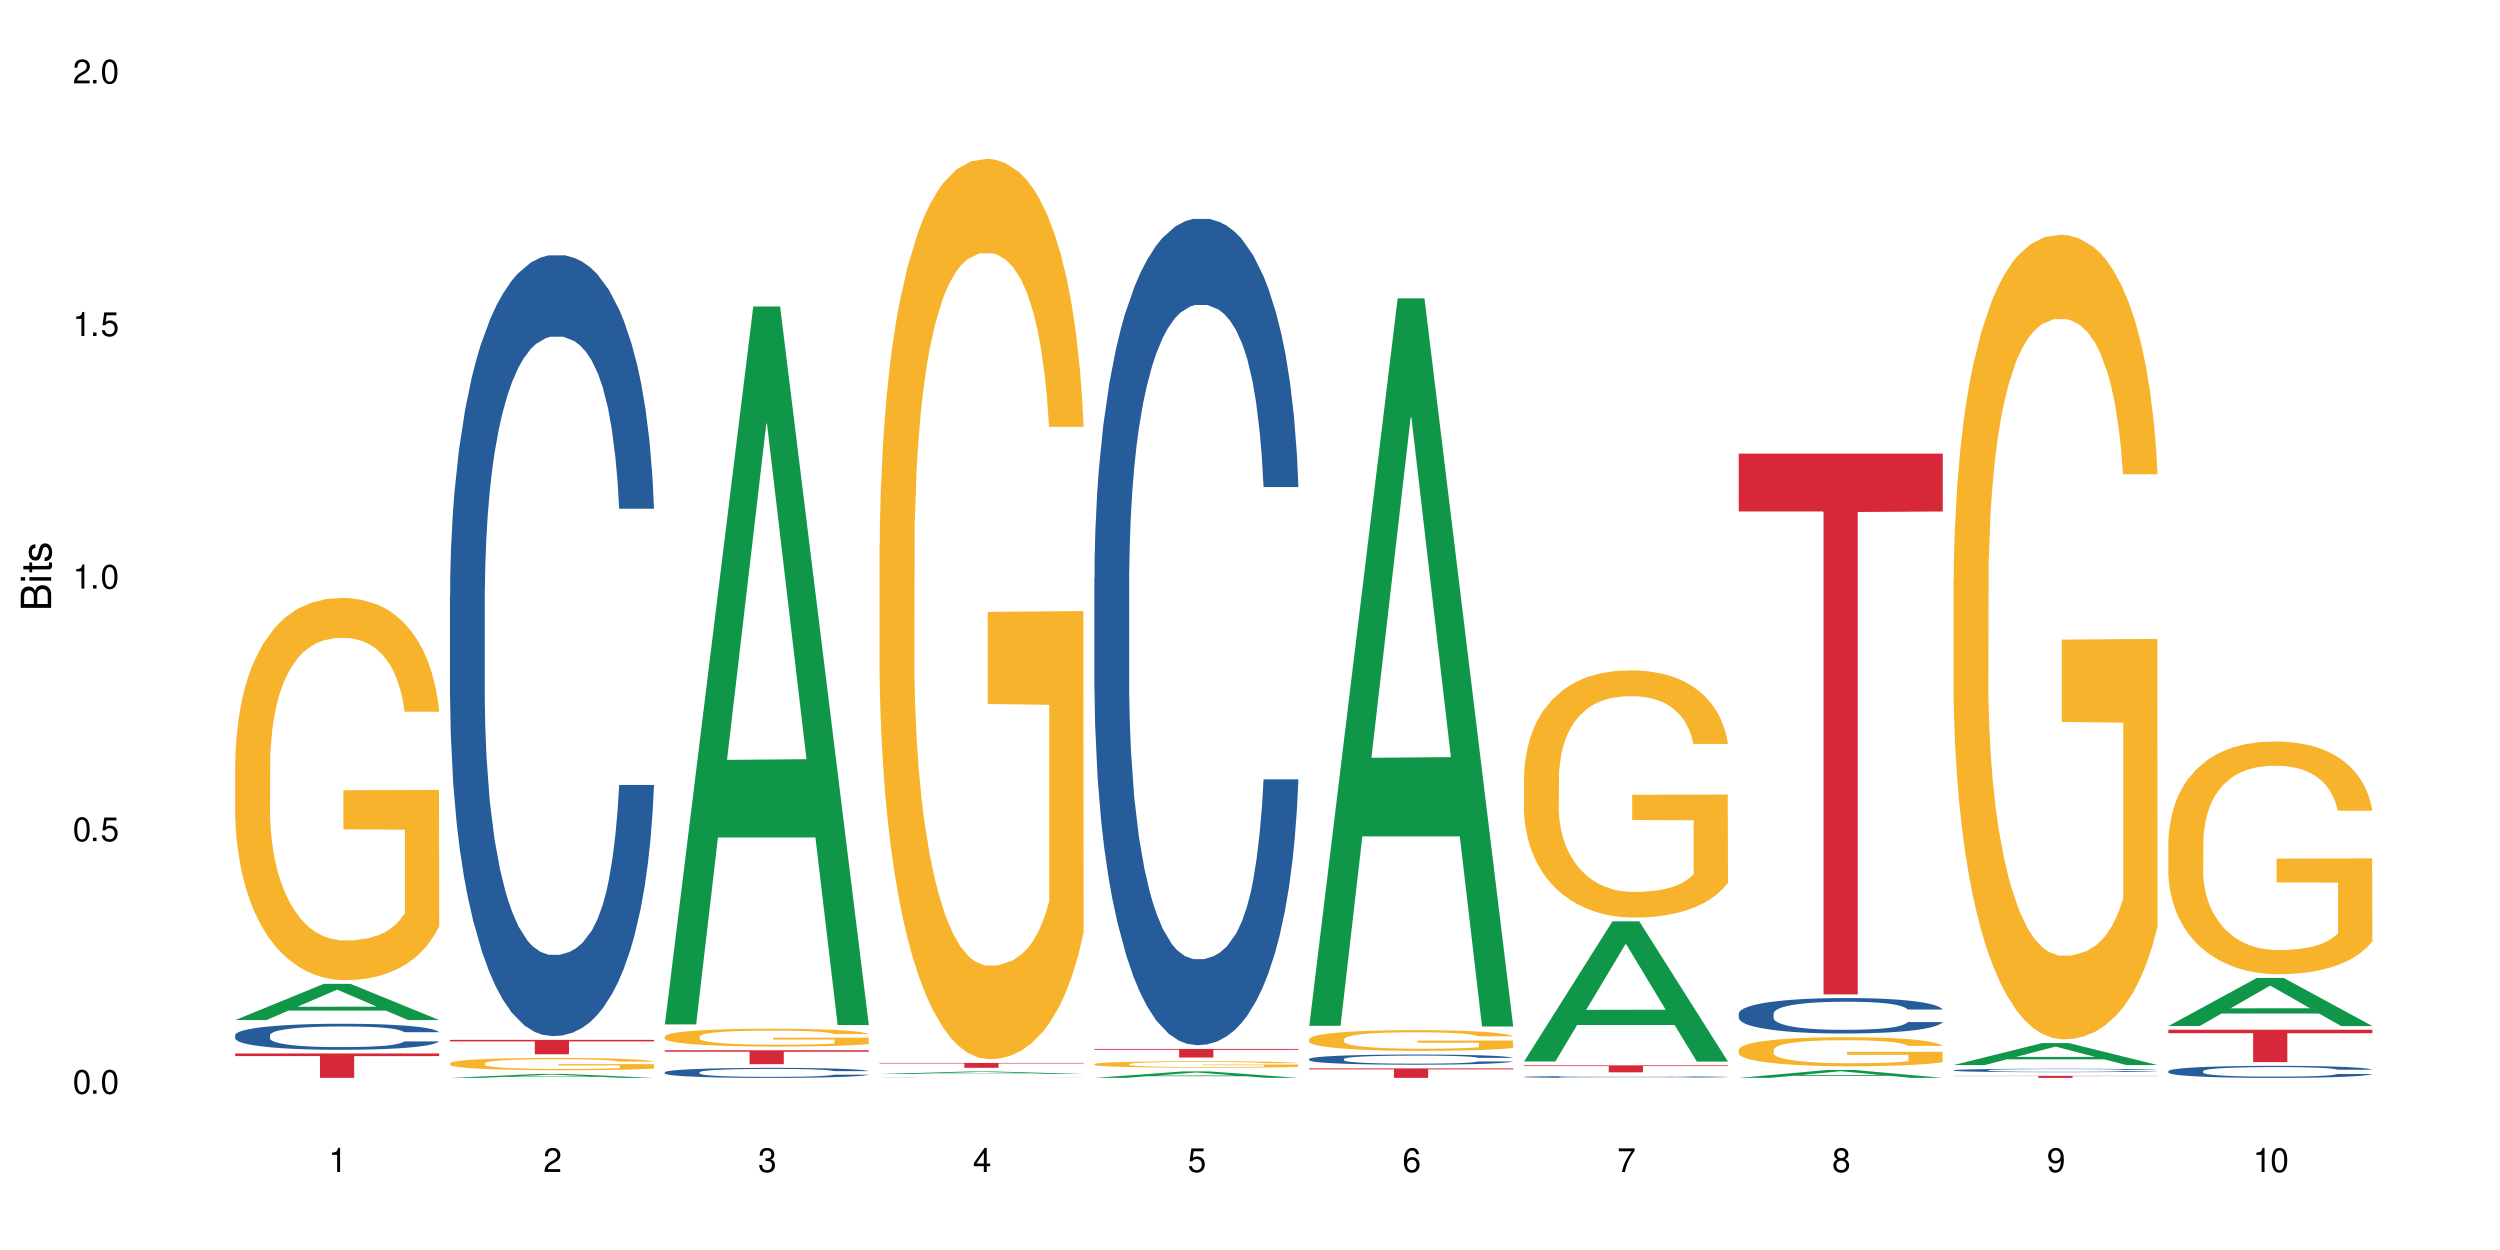 <?xml version="1.0" encoding="UTF-8"?>
<svg xmlns="http://www.w3.org/2000/svg" xmlns:xlink="http://www.w3.org/1999/xlink" width="720" height="360" viewBox="0 0 720 360">
<defs>
<g>
<g id="glyph-0-0">
</g>
<g id="glyph-0-1">
<path d="M 2.641 -6.938 C 2 -6.938 1.422 -6.656 1.078 -6.172 C 0.641 -5.562 0.406 -4.641 0.406 -3.359 C 0.406 -1.016 1.188 0.219 2.641 0.219 C 4.078 0.219 4.859 -1.016 4.859 -3.297 C 4.859 -4.641 4.656 -5.547 4.203 -6.172 C 3.844 -6.656 3.281 -6.938 2.641 -6.938 Z M 2.641 -6.188 C 3.547 -6.188 4 -5.25 4 -3.375 C 4 -1.406 3.562 -0.484 2.625 -0.484 C 1.734 -0.484 1.281 -1.438 1.281 -3.344 C 1.281 -5.25 1.734 -6.188 2.641 -6.188 Z M 2.641 -6.188 "/>
</g>
<g id="glyph-0-2">
<path d="M 1.828 -1 L 0.828 -1 L 0.828 0 L 1.828 0 Z M 1.828 -1 "/>
</g>
<g id="glyph-0-3">
<path d="M 4.562 -6.797 L 1.062 -6.797 L 0.547 -3.094 L 1.328 -3.094 C 1.719 -3.562 2.047 -3.734 2.578 -3.734 C 3.484 -3.734 4.062 -3.109 4.062 -2.094 C 4.062 -1.125 3.484 -0.531 2.578 -0.531 C 1.828 -0.531 1.375 -0.906 1.188 -1.672 L 0.328 -1.672 C 0.453 -1.109 0.547 -0.844 0.75 -0.594 C 1.125 -0.078 1.828 0.219 2.594 0.219 C 3.969 0.219 4.922 -0.781 4.922 -2.219 C 4.922 -3.562 4.031 -4.484 2.719 -4.484 C 2.25 -4.484 1.859 -4.359 1.469 -4.062 L 1.734 -5.969 L 4.562 -5.969 Z M 4.562 -6.797 "/>
</g>
<g id="glyph-0-4">
<path d="M 2.484 -4.938 L 2.484 0 L 3.328 0 L 3.328 -6.938 L 2.766 -6.938 C 2.469 -5.875 2.281 -5.734 0.984 -5.562 L 0.984 -4.938 Z M 2.484 -4.938 "/>
</g>
<g id="glyph-0-5">
<path d="M 4.859 -0.828 L 1.281 -0.828 C 1.359 -1.406 1.672 -1.781 2.5 -2.281 L 3.469 -2.828 C 4.406 -3.344 4.906 -4.062 4.906 -4.906 C 4.906 -5.484 4.672 -6.031 4.266 -6.406 C 3.859 -6.766 3.375 -6.938 2.719 -6.938 C 1.859 -6.938 1.219 -6.625 0.844 -6.031 C 0.609 -5.672 0.5 -5.234 0.484 -4.531 L 1.328 -4.531 C 1.359 -5.016 1.406 -5.281 1.531 -5.516 C 1.75 -5.938 2.188 -6.203 2.703 -6.203 C 3.469 -6.203 4.031 -5.641 4.031 -4.891 C 4.031 -4.344 3.719 -3.859 3.125 -3.516 L 2.234 -3 C 0.812 -2.172 0.406 -1.531 0.328 -0.016 L 4.859 -0.016 Z M 4.859 -0.828 "/>
</g>
<g id="glyph-0-6">
<path d="M 2.125 -3.188 L 2.578 -3.188 C 3.5 -3.188 3.984 -2.766 3.984 -1.922 C 3.984 -1.062 3.469 -0.531 2.594 -0.531 C 1.656 -0.531 1.203 -1 1.156 -2.016 L 0.312 -2.016 C 0.344 -1.453 0.438 -1.094 0.609 -0.781 C 0.953 -0.109 1.625 0.219 2.547 0.219 C 3.953 0.219 4.859 -0.625 4.859 -1.938 C 4.859 -2.828 4.516 -3.297 3.703 -3.594 C 4.344 -3.844 4.656 -4.328 4.656 -5.031 C 4.656 -6.219 3.875 -6.938 2.578 -6.938 C 1.203 -6.938 0.484 -6.172 0.453 -4.703 L 1.297 -4.703 C 1.312 -5.125 1.344 -5.359 1.453 -5.578 C 1.641 -5.969 2.062 -6.203 2.594 -6.203 C 3.344 -6.203 3.797 -5.75 3.797 -5 C 3.797 -4.516 3.609 -4.219 3.25 -4.047 C 3.016 -3.953 2.703 -3.922 2.125 -3.906 Z M 2.125 -3.188 "/>
</g>
<g id="glyph-0-7">
<path d="M 3.141 -1.672 L 3.141 0 L 3.984 0 L 3.984 -1.672 L 4.984 -1.672 L 4.984 -2.438 L 3.984 -2.438 L 3.984 -6.938 L 3.359 -6.938 L 0.266 -2.578 L 0.266 -1.672 Z M 3.141 -2.438 L 1 -2.438 L 3.141 -5.5 Z M 3.141 -2.438 "/>
</g>
<g id="glyph-0-8">
<path d="M 4.781 -5.125 C 4.609 -6.266 3.891 -6.938 2.844 -6.938 C 2.094 -6.938 1.422 -6.578 1.031 -5.953 C 0.594 -5.266 0.406 -4.422 0.406 -3.172 C 0.406 -2 0.578 -1.25 0.984 -0.641 C 1.359 -0.078 1.953 0.219 2.703 0.219 C 3.984 0.219 4.922 -0.75 4.922 -2.094 C 4.922 -3.375 4.062 -4.281 2.844 -4.281 C 2.172 -4.281 1.641 -4.031 1.281 -3.516 C 1.281 -5.234 1.828 -6.188 2.797 -6.188 C 3.391 -6.188 3.797 -5.797 3.938 -5.125 Z M 2.734 -3.531 C 3.547 -3.531 4.062 -2.953 4.062 -2.031 C 4.062 -1.156 3.484 -0.531 2.703 -0.531 C 1.922 -0.531 1.328 -1.188 1.328 -2.078 C 1.328 -2.938 1.906 -3.531 2.734 -3.531 Z M 2.734 -3.531 "/>
</g>
<g id="glyph-0-9">
<path d="M 4.984 -6.797 L 0.438 -6.797 L 0.438 -5.969 L 4.109 -5.969 C 2.5 -3.656 1.828 -2.234 1.328 0 L 2.219 0 C 2.594 -2.172 3.453 -4.047 4.984 -6.094 Z M 4.984 -6.797 "/>
</g>
<g id="glyph-0-10">
<path d="M 3.75 -3.656 C 4.469 -4.094 4.688 -4.438 4.688 -5.078 C 4.688 -6.172 3.844 -6.938 2.641 -6.938 C 1.438 -6.938 0.594 -6.172 0.594 -5.094 C 0.594 -4.438 0.812 -4.094 1.516 -3.656 C 0.734 -3.266 0.359 -2.703 0.359 -1.922 C 0.359 -0.656 1.281 0.219 2.641 0.219 C 3.984 0.219 4.922 -0.656 4.922 -1.922 C 4.922 -2.703 4.531 -3.266 3.75 -3.656 Z M 2.641 -6.188 C 3.359 -6.188 3.812 -5.75 3.812 -5.062 C 3.812 -4.406 3.344 -3.984 2.641 -3.984 C 1.922 -3.984 1.453 -4.406 1.453 -5.078 C 1.453 -5.75 1.922 -6.188 2.641 -6.188 Z M 2.641 -3.266 C 3.484 -3.266 4.062 -2.719 4.062 -1.906 C 4.062 -1.078 3.484 -0.531 2.625 -0.531 C 1.797 -0.531 1.219 -1.094 1.219 -1.906 C 1.219 -2.719 1.781 -3.266 2.641 -3.266 Z M 2.641 -3.266 "/>
</g>
<g id="glyph-0-11">
<path d="M 0.516 -1.578 C 0.672 -0.453 1.406 0.219 2.438 0.219 C 3.188 0.219 3.859 -0.141 4.266 -0.766 C 4.688 -1.453 4.891 -2.297 4.891 -3.547 C 4.891 -4.719 4.703 -5.453 4.312 -6.078 C 3.938 -6.641 3.344 -6.938 2.594 -6.938 C 1.297 -6.938 0.359 -5.969 0.359 -4.625 C 0.359 -3.344 1.234 -2.453 2.453 -2.453 C 3.094 -2.453 3.578 -2.672 4.016 -3.203 C 4 -1.484 3.469 -0.531 2.5 -0.531 C 1.906 -0.531 1.484 -0.906 1.359 -1.578 Z M 2.578 -6.203 C 3.375 -6.203 3.969 -5.531 3.969 -4.641 C 3.969 -3.797 3.391 -3.188 2.547 -3.188 C 1.734 -3.188 1.234 -3.766 1.234 -4.688 C 1.234 -5.562 1.797 -6.203 2.578 -6.203 Z M 2.578 -6.203 "/>
</g>
<g id="glyph-1-0">
</g>
<g id="glyph-1-1">
<path d="M 0 -0.953 L 0 -4.891 C 0 -5.719 -0.234 -6.344 -0.734 -6.797 C -1.188 -7.234 -1.812 -7.469 -2.5 -7.469 C -3.547 -7.469 -4.188 -7 -4.625 -5.875 C -4.984 -6.688 -5.625 -7.094 -6.531 -7.094 C -7.172 -7.094 -7.734 -6.859 -8.141 -6.391 C -8.562 -5.922 -8.75 -5.344 -8.75 -4.5 L -8.75 -0.953 Z M -4.984 -2.062 L -7.766 -2.062 L -7.766 -4.219 C -7.766 -4.844 -7.688 -5.203 -7.453 -5.5 C -7.219 -5.812 -6.859 -5.969 -6.375 -5.969 C -5.891 -5.969 -5.531 -5.812 -5.297 -5.5 C -5.062 -5.203 -4.984 -4.844 -4.984 -4.219 Z M -0.984 -2.062 L -4 -2.062 L -4 -4.781 C -4 -5.766 -3.438 -6.359 -2.484 -6.359 C -1.547 -6.359 -0.984 -5.766 -0.984 -4.781 Z M -0.984 -2.062 "/>
</g>
<g id="glyph-1-2">
<path d="M -6.281 -1.797 L -6.281 -0.797 L 0 -0.797 L 0 -1.797 Z M -8.75 -1.797 L -8.75 -0.797 L -7.484 -0.797 L -7.484 -1.797 Z M -8.75 -1.797 "/>
</g>
<g id="glyph-1-3">
<path d="M -6.281 -3.047 L -6.281 -2.016 L -8.016 -2.016 L -8.016 -1.016 L -6.281 -1.016 L -6.281 -0.172 L -5.469 -0.172 L -5.469 -1.016 L -0.719 -1.016 C -0.078 -1.016 0.281 -1.453 0.281 -2.234 C 0.281 -2.5 0.25 -2.719 0.188 -3.047 L -0.641 -3.047 C -0.609 -2.906 -0.594 -2.766 -0.594 -2.562 C -0.594 -2.141 -0.719 -2.016 -1.156 -2.016 L -5.469 -2.016 L -5.469 -3.047 Z M -6.281 -3.047 "/>
</g>
<g id="glyph-1-4">
<path d="M -4.531 -5.25 C -5.766 -5.25 -6.469 -4.422 -6.469 -2.969 C -6.469 -1.516 -5.719 -0.562 -4.547 -0.562 C -3.562 -0.562 -3.094 -1.062 -2.734 -2.562 L -2.516 -3.484 C -2.344 -4.188 -2.094 -4.469 -1.641 -4.469 C -1.047 -4.469 -0.641 -3.875 -0.641 -3 C -0.641 -2.453 -0.797 -2 -1.062 -1.75 C -1.25 -1.594 -1.422 -1.531 -1.875 -1.469 L -1.875 -0.406 C -0.422 -0.453 0.281 -1.266 0.281 -2.922 C 0.281 -4.5 -0.5 -5.516 -1.719 -5.516 C -2.656 -5.516 -3.172 -4.984 -3.469 -3.734 L -3.703 -2.766 C -3.891 -1.953 -4.156 -1.609 -4.594 -1.609 C -5.188 -1.609 -5.547 -2.125 -5.547 -2.938 C -5.547 -3.75 -5.203 -4.172 -4.531 -4.203 Z M -4.531 -5.25 "/>
</g>
</g>
</defs>
<rect x="-72" y="-36" width="864" height="432" fill="rgb(100%, 100%, 100%)" fill-opacity="1"/>
<path fill-rule="nonzero" fill="rgb(6.275%, 58.824%, 28.235%)" fill-opacity="1" d="M 67.73 293.773 L 67.793 293.762 L 93.223 283.355 L 100.945 283.355 L 126.5 293.781 L 117.52 293.781 L 111.117 291.062 L 83.051 291.062 L 76.773 293.773 L 67.73 293.773 L 85.75 289.934 L 108.543 289.926 L 97.176 285.059 L 97.051 285.047 L 96.926 285.078 L 85.688 289.926 L 85.75 289.934 Z M 67.73 293.773 "/>
<path fill-rule="nonzero" fill="rgb(14.51%, 36.078%, 60%)" fill-opacity="1" d="M 67.73 298.109 L 67.801 298.102 L 67.801 297.938 L 68.02 297.676 L 68.52 297.348 L 69.02 297.121 L 70.312 296.715 L 72.102 296.324 L 73.965 296.023 L 75.328 295.848 L 76.547 295.711 L 79.34 295.457 L 81.133 295.324 L 83.066 295.211 L 85.434 295.094 L 87.152 295.023 L 91.023 294.914 L 93.891 294.867 L 96.113 294.848 L 100.914 294.848 L 103.781 294.875 L 105.859 294.906 L 108.152 294.961 L 110.086 295.023 L 113.457 295.176 L 116.465 295.367 L 117.828 295.477 L 119.977 295.688 L 121.625 295.895 L 122.773 296.074 L 124.062 296.324 L 125.207 296.633 L 126.07 296.984 L 126.5 297.277 L 116.465 297.277 L 115.965 297.004 L 115.391 296.793 L 114.316 296.512 L 113.238 296.312 L 111.734 296.113 L 110.375 295.984 L 108.512 295.852 L 106.863 295.77 L 105.141 295.711 L 103.492 295.668 L 100.34 295.629 L 96.684 295.629 L 95.324 295.641 L 92.527 295.695 L 91.023 295.742 L 88.871 295.84 L 87.367 295.93 L 85.578 296.066 L 84.359 296.184 L 82.852 296.359 L 81.777 296.52 L 80.559 296.742 L 79.844 296.914 L 79.199 297.105 L 78.625 297.332 L 78.195 297.574 L 77.906 297.828 L 77.766 298.074 L 77.766 299.137 L 77.906 299.383 L 78.266 299.672 L 79.199 300.09 L 80.559 300.453 L 82.137 300.738 L 83.641 300.945 L 84.5 301.039 L 85.648 301.148 L 87.441 301.289 L 90.02 301.426 L 91.523 301.48 L 93.816 301.535 L 96.184 301.562 L 99.336 301.562 L 102.133 301.535 L 103.996 301.5 L 105.93 301.445 L 108.582 301.328 L 110.23 301.219 L 111.664 301.09 L 112.738 300.957 L 113.457 300.848 L 114.531 300.637 L 115.391 300.402 L 116.035 300.164 L 116.465 299.93 L 126.5 299.93 L 126.07 300.203 L 125.422 300.473 L 124.777 300.672 L 123.777 300.91 L 122.629 301.121 L 120.98 301.363 L 119.617 301.52 L 117.828 301.691 L 116.18 301.82 L 114.387 301.938 L 111.734 302.074 L 110.016 302.145 L 108.152 302.207 L 105.93 302.262 L 103.137 302.309 L 100.125 302.336 L 97.328 302.344 L 94.32 302.328 L 92.098 302.301 L 89.16 302.238 L 85.504 302.117 L 82.852 301.984 L 80.773 301.855 L 78.984 301.719 L 76.977 301.535 L 74.395 301.23 L 72.82 301 L 71.746 300.809 L 70.527 300.539 L 69.664 300.301 L 68.664 299.918 L 67.945 299.43 L 67.73 299.055 Z M 67.73 298.109 "/>
<path fill-rule="nonzero" fill="rgb(96.863%, 70.196%, 16.863%)" fill-opacity="1" d="M 67.73 219.352 L 67.801 219.25 L 67.801 217.238 L 68.09 212.715 L 68.805 206.48 L 69.738 201.352 L 70.742 197.332 L 71.387 195.219 L 72.461 192.203 L 73.395 189.992 L 75.758 185.469 L 78.77 181.242 L 80.418 179.434 L 82.281 177.727 L 84.93 175.816 L 86.148 175.109 L 89.875 173.504 L 94.105 172.496 L 98.762 172.195 L 100.914 172.297 L 103.852 172.699 L 107.863 173.805 L 110.16 174.809 L 111.949 175.816 L 113.812 177.121 L 116.105 179.133 L 118.258 181.547 L 119.977 183.957 L 121.695 186.977 L 123.129 190.191 L 124.348 193.711 L 125.422 197.934 L 126.07 201.453 L 126.5 204.973 L 116.535 204.973 L 115.965 201.453 L 115.32 198.738 L 114.242 195.422 L 113.168 193.008 L 112.094 191.098 L 110.086 188.484 L 108.367 186.875 L 106.215 185.469 L 104.137 184.562 L 101.773 183.957 L 100.34 183.758 L 96.543 183.758 L 93.102 184.461 L 91.094 185.266 L 89.66 186.07 L 87.656 187.578 L 86.438 188.785 L 85.719 189.59 L 83.57 192.707 L 82.137 195.52 L 81.348 197.434 L 80.344 200.449 L 79.629 203.164 L 78.84 207.184 L 78.41 210.199 L 77.836 217.039 L 77.766 235.137 L 77.98 238.957 L 78.41 243.078 L 78.984 246.699 L 79.844 250.52 L 80.703 253.434 L 82.207 257.355 L 83.496 259.969 L 84.5 261.68 L 86.438 264.395 L 87.227 265.301 L 89.09 267.109 L 91.023 268.516 L 93.387 269.723 L 95.18 270.328 L 98.047 270.828 L 101.703 270.828 L 106 270.227 L 108.727 269.422 L 110.59 268.617 L 111.809 267.914 L 113.312 266.809 L 114.387 265.801 L 115.391 264.695 L 116.609 262.988 L 116.609 238.957 L 98.906 238.855 L 98.906 227.594 L 126.426 227.496 L 126.5 266.809 L 124.992 269.523 L 123.129 272.137 L 121.34 274.148 L 119.477 275.855 L 116.824 277.766 L 114.672 278.973 L 111.375 280.383 L 108.367 281.285 L 105.215 281.891 L 102.418 282.191 L 99.121 282.293 L 96.184 282.09 L 93.031 281.488 L 90.52 280.684 L 88.227 279.676 L 85.934 278.371 L 83.066 276.258 L 81.203 274.551 L 79.27 272.438 L 77.336 269.926 L 75.613 267.211 L 74.469 265.098 L 73.32 262.684 L 72.102 259.668 L 70.957 256.25 L 70.098 253.133 L 69.309 249.613 L 68.734 246.297 L 68.16 241.773 L 67.875 238.152 L 67.73 235.035 Z M 67.73 219.352 "/>
<path fill-rule="nonzero" fill="rgb(83.922%, 15.686%, 22.353%)" fill-opacity="1" d="M 67.73 303.406 L 126.5 303.406 L 126.5 304.156 L 102.008 304.164 L 102.008 310.434 L 92.152 310.434 L 92.152 304.172 L 92.008 304.156 L 67.73 304.156 Z M 67.73 303.406 "/>
<path fill-rule="nonzero" fill="rgb(6.275%, 58.824%, 28.235%)" fill-opacity="1" d="M 129.594 310.434 L 129.656 310.43 L 155.082 309.293 L 162.805 309.293 L 188.359 310.434 L 179.383 310.434 L 172.977 310.137 L 144.91 310.137 L 138.633 310.434 L 129.594 310.434 L 147.613 310.012 L 170.402 310.012 L 159.039 309.48 L 158.914 309.477 L 158.789 309.48 L 147.547 310.012 L 147.613 310.012 Z M 129.594 310.434 "/>
<path fill-rule="nonzero" fill="rgb(14.51%, 36.078%, 60%)" fill-opacity="1" d="M 129.594 171.383 L 129.664 171.176 L 129.664 166.242 L 129.879 158.434 L 130.379 148.566 L 130.883 141.781 L 132.172 129.656 L 133.965 117.938 L 135.828 108.895 L 137.188 103.551 L 138.406 99.438 L 141.203 91.832 L 142.992 87.926 L 144.93 84.434 L 147.293 80.938 L 149.016 78.883 L 152.883 75.594 L 155.75 74.156 L 157.973 73.539 L 162.773 73.539 L 165.641 74.359 L 167.719 75.391 L 170.012 77.031 L 171.949 78.883 L 175.316 83.406 L 178.324 89.16 L 179.688 92.449 L 181.836 98.82 L 183.484 104.988 L 184.633 110.332 L 185.922 117.938 L 187.07 127.188 L 187.93 137.672 L 188.359 146.512 L 178.324 146.512 L 177.824 138.289 L 177.25 131.918 L 176.176 123.488 L 175.102 117.527 L 173.598 111.566 L 172.234 107.66 L 170.371 103.754 L 168.723 101.289 L 167.004 99.438 L 165.355 98.207 L 162.199 96.973 L 158.547 96.973 L 157.184 97.383 L 154.391 99.027 L 152.883 100.465 L 150.734 103.344 L 149.23 106.016 L 147.438 110.129 L 146.219 113.621 L 144.715 118.965 L 143.641 123.695 L 142.422 130.477 L 141.703 135.617 L 141.059 141.371 L 140.484 148.156 L 140.055 155.348 L 139.77 162.953 L 139.625 170.355 L 139.625 202.215 L 139.77 209.617 L 140.129 218.25 L 141.059 230.789 L 142.422 241.684 L 143.996 250.316 L 145.504 256.48 L 146.363 259.359 L 147.508 262.648 L 149.301 266.762 L 151.879 270.871 L 153.387 272.516 L 155.68 274.16 L 158.043 274.98 L 161.199 274.98 L 163.992 274.16 L 165.855 273.133 L 167.789 271.488 L 170.441 267.992 L 172.09 264.703 L 173.523 260.797 L 174.598 256.895 L 175.316 253.605 L 176.391 247.23 L 177.25 240.242 L 177.895 233.051 L 178.324 226.059 L 188.359 226.059 L 187.93 234.281 L 187.285 242.301 L 186.641 248.262 L 185.637 255.453 L 184.488 261.828 L 182.84 269.02 L 181.48 273.75 L 179.688 278.887 L 178.039 282.793 L 176.246 286.289 L 173.598 290.398 L 171.875 292.453 L 170.012 294.305 L 167.789 295.949 L 164.996 297.387 L 161.984 298.211 L 159.191 298.414 L 156.18 298.004 L 153.957 297.184 L 151.02 295.332 L 147.367 291.633 L 144.715 287.727 L 142.637 283.82 L 140.844 279.711 L 138.836 274.16 L 136.258 265.117 L 134.68 258.125 L 133.605 252.371 L 132.387 244.355 L 131.527 237.16 L 130.523 225.648 L 129.809 211.055 L 129.594 199.75 Z M 129.594 171.383 "/>
<path fill-rule="nonzero" fill="rgb(96.863%, 70.196%, 16.863%)" fill-opacity="1" d="M 129.594 306.203 L 129.664 306.199 L 129.664 306.137 L 129.949 305.992 L 130.668 305.789 L 131.598 305.625 L 132.602 305.496 L 133.246 305.426 L 134.32 305.332 L 135.254 305.258 L 137.617 305.113 L 140.629 304.977 L 142.277 304.918 L 144.141 304.863 L 146.793 304.801 L 148.012 304.781 L 151.738 304.727 L 155.965 304.695 L 160.625 304.688 L 162.773 304.688 L 165.711 304.703 L 169.727 304.738 L 172.02 304.77 L 173.812 304.801 L 175.676 304.844 L 177.969 304.91 L 180.117 304.988 L 181.836 305.066 L 183.559 305.16 L 184.992 305.266 L 186.211 305.379 L 187.285 305.516 L 187.93 305.629 L 188.359 305.742 L 178.398 305.742 L 177.824 305.629 L 177.18 305.539 L 176.105 305.434 L 175.031 305.355 L 173.953 305.293 L 171.949 305.211 L 170.227 305.16 L 168.078 305.113 L 166 305.086 L 163.633 305.066 L 162.199 305.059 L 158.402 305.059 L 154.961 305.082 L 152.957 305.105 L 151.523 305.133 L 149.516 305.18 L 148.297 305.219 L 147.582 305.246 L 145.43 305.348 L 143.996 305.438 L 143.207 305.5 L 142.207 305.594 L 141.488 305.684 L 140.699 305.812 L 140.27 305.91 L 139.695 306.129 L 139.625 306.711 L 139.84 306.836 L 140.27 306.969 L 140.844 307.086 L 141.703 307.207 L 142.562 307.301 L 144.07 307.426 L 145.359 307.512 L 146.363 307.566 L 148.297 307.652 L 149.086 307.684 L 150.949 307.742 L 152.883 307.785 L 155.25 307.824 L 157.039 307.844 L 159.906 307.859 L 163.562 307.859 L 167.863 307.84 L 170.586 307.816 L 172.449 307.789 L 173.668 307.766 L 175.172 307.73 L 176.246 307.699 L 177.25 307.664 L 178.469 307.609 L 178.469 306.836 L 160.766 306.832 L 160.766 306.469 L 188.289 306.465 L 188.359 307.73 L 186.855 307.82 L 184.992 307.902 L 183.199 307.969 L 181.336 308.023 L 178.684 308.086 L 176.535 308.125 L 173.238 308.168 L 170.227 308.199 L 167.074 308.219 L 164.277 308.227 L 160.984 308.23 L 158.043 308.223 L 154.891 308.203 L 152.383 308.18 L 150.09 308.145 L 147.797 308.105 L 144.93 308.035 L 143.066 307.98 L 141.129 307.914 L 139.195 307.832 L 137.477 307.746 L 136.328 307.676 L 135.184 307.598 L 133.965 307.5 L 132.816 307.391 L 131.957 307.293 L 131.168 307.18 L 130.594 307.07 L 130.023 306.926 L 129.734 306.809 L 129.594 306.707 Z M 129.594 306.203 "/>
<path fill-rule="nonzero" fill="rgb(83.922%, 15.686%, 22.353%)" fill-opacity="1" d="M 129.594 299.477 L 188.359 299.477 L 188.359 299.922 L 163.867 299.926 L 163.867 303.621 L 154.012 303.621 L 154.012 299.93 L 153.871 299.922 L 129.594 299.922 Z M 129.594 299.477 "/>
<path fill-rule="nonzero" fill="rgb(6.275%, 58.824%, 28.235%)" fill-opacity="1" d="M 191.453 295.02 L 191.516 294.824 L 216.945 88.254 L 224.668 88.254 L 250.219 295.211 L 241.242 295.211 L 234.84 241.188 L 206.773 241.188 L 200.492 295.02 L 191.453 295.02 L 209.473 218.844 L 232.266 218.648 L 220.898 122.066 L 220.773 121.871 L 220.648 122.457 L 209.41 218.648 L 209.473 218.844 Z M 191.453 295.02 "/>
<path fill-rule="nonzero" fill="rgb(14.51%, 36.078%, 60%)" fill-opacity="1" d="M 191.453 308.805 L 191.523 308.801 L 191.523 308.738 L 191.738 308.637 L 192.242 308.512 L 192.742 308.426 L 194.031 308.27 L 195.824 308.121 L 197.688 308.004 L 199.051 307.934 L 200.27 307.883 L 203.062 307.785 L 204.855 307.734 L 206.789 307.691 L 209.156 307.645 L 210.875 307.617 L 214.746 307.578 L 217.613 307.559 L 219.832 307.551 L 224.637 307.551 L 227.5 307.562 L 229.582 307.574 L 231.875 307.594 L 233.809 307.617 L 237.176 307.676 L 240.188 307.75 L 241.547 307.793 L 243.699 307.875 L 245.348 307.953 L 246.492 308.023 L 247.785 308.121 L 248.93 308.238 L 249.789 308.371 L 250.219 308.484 L 240.188 308.484 L 239.684 308.379 L 239.113 308.297 L 238.035 308.191 L 236.961 308.113 L 235.457 308.039 L 234.094 307.988 L 232.23 307.938 L 230.582 307.906 L 228.863 307.883 L 227.215 307.867 L 224.062 307.852 L 220.406 307.852 L 219.043 307.855 L 216.25 307.875 L 214.746 307.895 L 212.594 307.934 L 211.09 307.965 L 209.297 308.02 L 208.078 308.062 L 206.574 308.133 L 205.5 308.191 L 204.281 308.281 L 203.566 308.348 L 202.918 308.418 L 202.348 308.508 L 201.918 308.598 L 201.629 308.695 L 201.484 308.793 L 201.484 309.199 L 201.629 309.293 L 201.988 309.406 L 202.918 309.566 L 204.281 309.707 L 205.859 309.816 L 207.363 309.895 L 208.223 309.934 L 209.371 309.977 L 211.16 310.027 L 213.742 310.082 L 215.246 310.102 L 217.539 310.121 L 219.906 310.133 L 223.059 310.133 L 225.852 310.121 L 227.715 310.109 L 229.652 310.09 L 232.305 310.043 L 233.953 310 L 235.387 309.949 L 236.461 309.902 L 237.176 309.859 L 238.254 309.777 L 239.113 309.688 L 239.758 309.594 L 240.188 309.504 L 250.219 309.504 L 249.789 309.609 L 249.145 309.715 L 248.5 309.789 L 247.496 309.883 L 246.352 309.965 L 244.703 310.055 L 243.34 310.117 L 241.547 310.184 L 239.898 310.234 L 238.109 310.277 L 235.457 310.332 L 233.738 310.355 L 231.875 310.379 L 229.652 310.402 L 226.855 310.422 L 223.848 310.43 L 221.051 310.434 L 218.043 310.43 L 215.82 310.418 L 212.883 310.395 L 209.227 310.348 L 206.574 310.297 L 204.496 310.246 L 202.703 310.195 L 200.699 310.121 L 198.117 310.008 L 196.543 309.918 L 195.465 309.844 L 194.246 309.738 L 193.387 309.648 L 192.383 309.5 L 191.668 309.312 L 191.453 309.168 Z M 191.453 308.805 "/>
<path fill-rule="nonzero" fill="rgb(96.863%, 70.196%, 16.863%)" fill-opacity="1" d="M 191.453 298.477 L 191.523 298.473 L 191.523 298.379 L 191.812 298.168 L 192.527 297.875 L 193.461 297.637 L 194.461 297.449 L 195.109 297.352 L 196.184 297.211 L 197.113 297.105 L 199.48 296.895 L 202.488 296.699 L 204.137 296.613 L 206 296.535 L 208.652 296.445 L 209.871 296.41 L 213.598 296.336 L 217.828 296.289 L 222.484 296.273 L 224.637 296.281 L 227.574 296.297 L 231.586 296.352 L 233.879 296.398 L 235.672 296.445 L 237.535 296.504 L 239.828 296.598 L 241.98 296.711 L 243.699 296.824 L 245.418 296.965 L 246.852 297.113 L 248.07 297.281 L 249.145 297.477 L 249.789 297.641 L 250.219 297.805 L 240.258 297.805 L 239.684 297.641 L 239.039 297.516 L 237.965 297.359 L 236.891 297.246 L 235.816 297.156 L 233.809 297.035 L 232.09 296.961 L 229.938 296.895 L 227.859 296.852 L 225.496 296.824 L 224.062 296.816 L 220.262 296.816 L 216.824 296.848 L 214.816 296.887 L 213.383 296.922 L 211.375 296.992 L 210.156 297.051 L 209.441 297.086 L 207.293 297.234 L 205.859 297.363 L 205.07 297.453 L 204.066 297.594 L 203.348 297.719 L 202.562 297.91 L 202.133 298.051 L 201.559 298.367 L 201.484 299.211 L 201.703 299.391 L 202.133 299.582 L 202.703 299.754 L 203.566 299.93 L 204.426 300.066 L 205.93 300.25 L 207.219 300.371 L 208.223 300.453 L 210.156 300.578 L 210.945 300.621 L 212.809 300.703 L 214.746 300.77 L 217.109 300.828 L 218.902 300.855 L 221.77 300.879 L 225.422 300.879 L 229.723 300.852 L 232.445 300.812 L 234.309 300.773 L 235.527 300.742 L 237.035 300.691 L 238.109 300.645 L 239.113 300.594 L 240.332 300.512 L 240.332 299.391 L 222.629 299.387 L 222.629 298.859 L 250.148 298.855 L 250.219 300.691 L 248.715 300.816 L 246.852 300.938 L 245.059 301.035 L 243.195 301.113 L 240.547 301.203 L 238.395 301.258 L 235.098 301.324 L 232.09 301.367 L 228.934 301.395 L 226.141 301.41 L 222.844 301.414 L 219.906 301.402 L 216.75 301.375 L 214.242 301.34 L 211.949 301.293 L 209.656 301.23 L 206.789 301.133 L 204.926 301.051 L 202.992 300.953 L 201.055 300.836 L 199.336 300.711 L 198.191 300.609 L 197.043 300.5 L 195.824 300.359 L 194.68 300.199 L 193.816 300.051 L 193.031 299.887 L 192.457 299.734 L 191.883 299.523 L 191.598 299.352 L 191.453 299.207 Z M 191.453 298.477 "/>
<path fill-rule="nonzero" fill="rgb(83.922%, 15.686%, 22.353%)" fill-opacity="1" d="M 191.453 302.477 L 250.219 302.477 L 250.219 302.906 L 225.727 302.91 L 225.727 306.488 L 215.875 306.488 L 215.875 302.914 L 215.73 302.906 L 191.453 302.906 Z M 191.453 302.477 "/>
<path fill-rule="nonzero" fill="rgb(6.275%, 58.824%, 28.235%)" fill-opacity="1" d="M 253.312 309.312 L 253.375 309.312 L 278.805 308.59 L 286.527 308.59 L 312.082 309.316 L 303.102 309.316 L 296.699 309.125 L 268.633 309.125 L 262.355 309.312 L 253.312 309.312 L 271.332 309.047 L 294.125 309.047 L 282.762 308.707 L 282.508 308.707 L 271.27 309.047 L 271.332 309.047 Z M 253.312 309.312 "/>
<path fill-rule="nonzero" fill="rgb(14.51%, 36.078%, 60%)" fill-opacity="1" d="M 253.312 310.402 L 253.387 310.402 L 253.602 310.398 L 254.102 310.395 L 254.605 310.395 L 255.895 310.391 L 257.684 310.391 L 259.547 310.387 L 260.91 310.387 L 262.129 310.383 L 266.715 310.383 L 268.652 310.379 L 299.039 310.379 L 302.047 310.383 L 305.559 310.383 L 307.207 310.387 L 308.355 310.387 L 309.645 310.391 L 310.793 310.391 L 311.652 310.395 L 312.082 310.395 L 301.547 310.395 L 300.973 310.391 L 299.898 310.391 L 298.824 310.387 L 294.094 310.387 L 292.445 310.383 L 276.605 310.383 L 274.457 310.387 L 269.941 310.387 L 268.434 310.391 L 266.141 310.391 L 265.426 310.395 L 264.207 310.395 L 263.777 310.398 L 263.492 310.398 L 263.348 310.402 L 263.348 310.41 L 263.492 310.41 L 263.848 310.414 L 264.781 310.418 L 266.141 310.418 L 267.719 310.422 L 270.082 310.422 L 271.23 310.426 L 297.246 310.426 L 298.32 310.422 L 300.113 310.422 L 300.973 310.418 L 301.617 310.418 L 302.047 310.414 L 312.082 310.414 L 311.652 310.418 L 311.008 310.418 L 310.363 310.422 L 309.359 310.422 L 308.211 310.426 L 305.203 310.426 L 303.41 310.43 L 297.316 310.43 L 295.598 310.434 L 274.742 310.434 L 271.086 310.43 L 264.566 310.43 L 262.559 310.426 L 259.98 310.426 L 258.402 310.422 L 257.328 310.422 L 256.109 310.418 L 255.25 310.418 L 254.246 310.414 L 253.527 310.41 L 253.312 310.41 Z M 253.312 310.402 "/>
<path fill-rule="nonzero" fill="rgb(96.863%, 70.196%, 16.863%)" fill-opacity="1" d="M 253.312 156.801 L 253.387 156.566 L 253.387 151.828 L 253.672 141.172 L 254.387 126.484 L 255.32 114.406 L 256.324 104.934 L 256.969 99.961 L 258.043 92.855 L 258.977 87.645 L 261.34 76.984 L 264.352 67.039 L 266 62.777 L 267.863 58.75 L 270.516 54.25 L 271.73 52.59 L 275.461 48.801 L 279.688 46.434 L 284.348 45.723 L 286.496 45.961 L 289.434 46.906 L 293.449 49.512 L 295.742 51.883 L 297.531 54.25 L 299.395 57.328 L 301.691 62.066 L 303.84 67.75 L 305.559 73.434 L 307.281 80.539 L 308.715 88.117 L 309.93 96.406 L 311.008 106.355 L 311.652 114.645 L 312.082 122.934 L 302.121 122.934 L 301.547 114.645 L 300.902 108.25 L 299.824 100.434 L 298.75 94.75 L 297.676 90.25 L 295.668 84.09 L 293.949 80.301 L 291.801 76.984 L 289.723 74.855 L 287.355 73.434 L 285.922 72.961 L 282.125 72.961 L 278.684 74.617 L 276.676 76.512 L 275.242 78.406 L 273.238 81.961 L 272.02 84.801 L 271.301 86.695 L 269.152 94.039 L 267.719 100.672 L 266.93 105.172 L 265.926 112.277 L 265.211 118.672 L 264.422 128.145 L 263.992 135.25 L 263.418 151.355 L 263.348 193.984 L 263.562 202.984 L 263.992 212.695 L 264.566 221.223 L 265.426 230.223 L 266.285 237.09 L 267.789 246.328 L 269.082 252.484 L 270.082 256.512 L 272.02 262.906 L 272.809 265.039 L 274.672 269.301 L 276.605 272.617 L 278.973 275.457 L 280.762 276.879 L 283.629 278.062 L 287.285 278.062 L 291.586 276.645 L 294.309 274.75 L 296.172 272.855 L 297.391 271.195 L 298.895 268.59 L 299.969 266.223 L 300.973 263.617 L 302.191 259.59 L 302.191 202.984 L 284.488 202.75 L 284.488 176.223 L 312.008 175.984 L 312.082 268.59 L 310.578 274.984 L 308.715 281.145 L 306.922 285.879 L 305.059 289.906 L 302.406 294.406 L 300.258 297.25 L 296.961 300.562 L 293.949 302.695 L 290.797 304.117 L 288 304.828 L 284.703 305.062 L 281.766 304.59 L 278.613 303.168 L 276.105 301.273 L 273.812 298.906 L 271.516 295.828 L 268.652 290.855 L 266.789 286.828 L 264.852 281.855 L 262.918 275.934 L 261.195 269.539 L 260.051 264.562 L 258.902 258.879 L 257.684 251.773 L 256.539 243.723 L 255.68 236.379 L 254.891 228.09 L 254.316 220.273 L 253.742 209.617 L 253.457 201.09 L 253.312 193.75 Z M 253.312 156.801 "/>
<path fill-rule="nonzero" fill="rgb(83.922%, 15.686%, 22.353%)" fill-opacity="1" d="M 253.312 306.129 L 312.082 306.129 L 312.082 306.277 L 287.59 306.277 L 287.59 307.523 L 277.734 307.523 L 277.734 306.281 L 277.594 306.277 L 253.312 306.277 Z M 253.312 306.129 "/>
<path fill-rule="nonzero" fill="rgb(6.275%, 58.824%, 28.235%)" fill-opacity="1" d="M 315.176 310.43 L 315.238 310.43 L 340.664 308.57 L 348.387 308.57 L 373.941 310.434 L 364.965 310.434 L 358.559 309.945 L 330.496 309.945 L 324.215 310.43 L 315.176 310.43 L 333.195 309.746 L 355.984 309.742 L 344.621 308.875 L 344.496 308.871 L 344.371 308.875 L 333.133 309.742 L 333.195 309.746 Z M 315.176 310.43 "/>
<path fill-rule="nonzero" fill="rgb(14.51%, 36.078%, 60%)" fill-opacity="1" d="M 315.176 166.59 L 315.246 166.375 L 315.246 161.152 L 315.461 152.887 L 315.961 142.445 L 316.465 135.266 L 317.754 122.434 L 319.547 110.035 L 321.41 100.465 L 322.77 94.809 L 323.988 90.457 L 326.785 82.406 L 328.578 78.273 L 330.512 74.578 L 332.875 70.879 L 334.598 68.703 L 338.465 65.223 L 341.332 63.699 L 343.555 63.047 L 348.355 63.047 L 351.223 63.918 L 353.301 65.008 L 355.594 66.746 L 357.531 68.703 L 360.898 73.488 L 363.91 79.582 L 365.27 83.062 L 367.422 89.805 L 369.07 96.328 L 370.215 101.984 L 371.504 110.035 L 372.652 119.824 L 373.512 130.918 L 373.941 140.27 L 363.91 140.27 L 363.406 131.57 L 362.832 124.824 L 361.758 115.906 L 360.684 109.598 L 359.18 103.289 L 357.816 99.156 L 355.953 95.023 L 354.305 92.414 L 352.586 90.457 L 350.938 89.152 L 347.785 87.848 L 344.129 87.848 L 342.766 88.281 L 339.973 90.023 L 338.465 91.543 L 336.316 94.59 L 334.812 97.418 L 333.02 101.77 L 331.801 105.465 L 330.297 111.121 L 329.223 116.125 L 328.004 123.305 L 327.285 128.742 L 326.641 134.832 L 326.066 142.012 L 325.637 149.625 L 325.352 157.672 L 325.207 165.504 L 325.207 199.219 L 325.352 207.051 L 325.711 216.188 L 326.641 229.457 L 328.004 240.984 L 329.578 250.121 L 331.086 256.648 L 331.945 259.691 L 333.09 263.172 L 334.883 267.523 L 337.465 271.875 L 338.969 273.613 L 341.262 275.355 L 343.625 276.223 L 346.781 276.223 L 349.574 275.355 L 351.438 274.266 L 353.375 272.527 L 356.023 268.828 L 357.672 265.348 L 359.105 261.215 L 360.184 257.082 L 360.898 253.602 L 361.973 246.859 L 362.832 239.461 L 363.48 231.848 L 363.91 224.453 L 373.941 224.453 L 373.512 233.152 L 372.867 241.637 L 372.223 247.945 L 371.219 255.559 L 370.07 262.301 L 368.422 269.918 L 367.062 274.918 L 365.27 280.355 L 363.621 284.492 L 361.832 288.188 L 359.18 292.539 L 357.457 294.715 L 355.594 296.672 L 353.375 298.41 L 350.578 299.934 L 347.57 300.805 L 344.773 301.023 L 341.762 300.586 L 339.543 299.719 L 336.602 297.758 L 332.949 293.844 L 330.297 289.711 L 328.219 285.578 L 326.426 281.227 L 324.418 275.355 L 321.84 265.781 L 320.262 258.387 L 319.188 252.297 L 317.969 243.812 L 317.109 236.199 L 316.105 224.02 L 315.391 208.574 L 315.176 196.609 Z M 315.176 166.59 "/>
<path fill-rule="nonzero" fill="rgb(96.863%, 70.196%, 16.863%)" fill-opacity="1" d="M 315.176 306.438 L 315.246 306.438 L 315.246 306.402 L 315.531 306.328 L 316.25 306.223 L 317.18 306.133 L 318.184 306.066 L 318.828 306.031 L 319.906 305.98 L 320.836 305.941 L 323.203 305.867 L 326.211 305.793 L 327.859 305.762 L 329.723 305.734 L 332.375 305.703 L 333.594 305.691 L 337.32 305.664 L 341.547 305.645 L 346.207 305.641 L 348.355 305.641 L 351.297 305.648 L 355.309 305.668 L 357.602 305.684 L 359.395 305.703 L 361.258 305.723 L 363.551 305.758 L 365.699 305.801 L 367.422 305.84 L 369.141 305.891 L 370.574 305.945 L 371.793 306.004 L 372.867 306.078 L 373.512 306.137 L 373.941 306.195 L 363.98 306.195 L 363.406 306.137 L 362.762 306.09 L 361.688 306.035 L 360.613 305.992 L 359.535 305.961 L 357.531 305.918 L 355.809 305.891 L 353.66 305.867 L 351.582 305.852 L 349.215 305.84 L 347.785 305.836 L 343.984 305.836 L 340.547 305.848 L 338.539 305.863 L 337.105 305.875 L 335.098 305.902 L 333.879 305.922 L 333.164 305.934 L 331.012 305.988 L 329.578 306.035 L 328.793 306.066 L 327.789 306.121 L 327.07 306.164 L 326.281 306.234 L 325.852 306.285 L 325.281 306.398 L 325.207 306.707 L 325.422 306.77 L 325.852 306.84 L 326.426 306.902 L 327.285 306.969 L 328.145 307.016 L 329.652 307.082 L 330.941 307.129 L 331.945 307.156 L 333.879 307.203 L 334.668 307.219 L 336.531 307.25 L 338.465 307.273 L 340.832 307.293 L 342.625 307.305 L 345.488 307.312 L 349.145 307.312 L 353.445 307.301 L 356.168 307.289 L 358.031 307.273 L 359.25 307.262 L 360.754 307.242 L 361.832 307.227 L 362.832 307.207 L 364.051 307.18 L 364.051 306.77 L 346.352 306.77 L 346.352 306.578 L 373.871 306.578 L 373.941 307.242 L 372.438 307.289 L 370.574 307.332 L 368.781 307.367 L 366.918 307.395 L 364.266 307.43 L 362.117 307.449 L 358.82 307.473 L 355.809 307.488 L 352.656 307.5 L 349.863 307.504 L 343.625 307.504 L 340.473 307.492 L 337.965 307.477 L 335.672 307.461 L 333.379 307.438 L 330.512 307.402 L 328.648 307.375 L 326.715 307.34 L 324.777 307.297 L 323.059 307.25 L 321.91 307.215 L 320.766 307.172 L 319.547 307.121 L 318.398 307.062 L 317.539 307.012 L 316.75 306.953 L 316.18 306.895 L 315.605 306.82 L 315.316 306.758 L 315.176 306.703 Z M 315.176 306.438 "/>
<path fill-rule="nonzero" fill="rgb(83.922%, 15.686%, 22.353%)" fill-opacity="1" d="M 315.176 302.086 L 373.941 302.086 L 373.941 302.352 L 349.449 302.355 L 349.449 304.578 L 339.594 304.578 L 339.594 302.355 L 339.453 302.352 L 315.176 302.352 Z M 315.176 302.086 "/>
<path fill-rule="nonzero" fill="rgb(6.275%, 58.824%, 28.235%)" fill-opacity="1" d="M 377.035 295.426 L 377.098 295.23 L 402.527 85.926 L 410.25 85.926 L 435.805 295.625 L 426.824 295.625 L 420.422 240.887 L 392.355 240.887 L 386.078 295.426 L 377.035 295.426 L 395.055 218.242 L 417.848 218.047 L 406.48 120.188 L 406.355 119.988 L 406.23 120.582 L 394.992 218.047 L 395.055 218.242 Z M 377.035 295.426 "/>
<path fill-rule="nonzero" fill="rgb(14.51%, 36.078%, 60%)" fill-opacity="1" d="M 377.035 304.984 L 377.105 304.98 L 377.105 304.918 L 377.32 304.816 L 377.824 304.688 L 378.324 304.598 L 379.617 304.441 L 381.406 304.289 L 383.27 304.172 L 384.633 304.102 L 385.852 304.047 L 388.645 303.949 L 390.438 303.898 L 392.371 303.852 L 394.738 303.809 L 396.457 303.781 L 400.328 303.738 L 403.195 303.719 L 405.414 303.711 L 410.219 303.711 L 413.086 303.723 L 415.164 303.734 L 417.457 303.758 L 419.391 303.781 L 422.758 303.84 L 425.77 303.914 L 427.133 303.957 L 429.281 304.039 L 430.93 304.121 L 432.078 304.191 L 433.367 304.289 L 434.512 304.41 L 435.375 304.547 L 435.805 304.66 L 425.77 304.66 L 425.27 304.555 L 424.695 304.469 L 423.621 304.359 L 422.543 304.285 L 421.039 304.207 L 419.68 304.156 L 417.816 304.105 L 416.168 304.074 L 414.445 304.047 L 412.797 304.031 L 409.645 304.016 L 405.988 304.016 L 404.629 304.023 L 401.832 304.043 L 400.328 304.062 L 398.176 304.098 L 396.672 304.133 L 394.879 304.188 L 393.664 304.234 L 392.156 304.301 L 391.082 304.363 L 389.863 304.453 L 389.148 304.52 L 388.504 304.594 L 387.93 304.684 L 387.5 304.773 L 387.211 304.875 L 387.07 304.969 L 387.07 305.387 L 387.211 305.48 L 387.57 305.594 L 388.504 305.758 L 389.863 305.898 L 391.441 306.012 L 392.945 306.09 L 393.805 306.129 L 394.953 306.172 L 396.742 306.223 L 399.324 306.277 L 400.828 306.301 L 403.121 306.32 L 405.488 306.332 L 408.641 306.332 L 411.438 306.32 L 413.301 306.309 L 415.234 306.285 L 417.887 306.238 L 419.535 306.199 L 420.969 306.148 L 422.043 306.098 L 422.758 306.055 L 423.836 305.969 L 424.695 305.879 L 425.34 305.785 L 425.77 305.695 L 435.805 305.695 L 435.375 305.801 L 434.727 305.906 L 434.082 305.984 L 433.078 306.078 L 431.934 306.16 L 430.285 306.254 L 428.922 306.316 L 427.133 306.383 L 425.484 306.434 L 423.691 306.477 L 421.039 306.531 L 419.32 306.559 L 417.457 306.582 L 415.234 306.605 L 412.438 306.621 L 409.43 306.633 L 406.633 306.637 L 403.625 306.629 L 401.402 306.621 L 398.465 306.594 L 394.809 306.547 L 392.156 306.496 L 390.078 306.445 L 388.289 306.391 L 386.281 306.32 L 383.699 306.203 L 382.125 306.113 L 381.047 306.035 L 379.832 305.934 L 378.969 305.84 L 377.969 305.691 L 377.25 305.5 L 377.035 305.352 Z M 377.035 304.984 "/>
<path fill-rule="nonzero" fill="rgb(96.863%, 70.196%, 16.863%)" fill-opacity="1" d="M 377.035 299.238 L 377.105 299.234 L 377.105 299.125 L 377.395 298.879 L 378.109 298.543 L 379.043 298.266 L 380.047 298.047 L 380.691 297.934 L 381.766 297.77 L 382.695 297.648 L 385.062 297.406 L 388.07 297.176 L 389.719 297.078 L 391.582 296.984 L 394.234 296.883 L 395.453 296.844 L 399.18 296.758 L 403.41 296.703 L 408.066 296.688 L 410.219 296.691 L 413.156 296.715 L 417.168 296.773 L 419.461 296.828 L 421.254 296.883 L 423.117 296.953 L 425.41 297.062 L 427.562 297.191 L 429.281 297.324 L 431 297.488 L 432.434 297.66 L 433.652 297.852 L 434.727 298.078 L 435.375 298.27 L 435.805 298.461 L 425.84 298.461 L 425.27 298.27 L 424.621 298.125 L 423.547 297.945 L 422.473 297.812 L 421.398 297.711 L 419.391 297.566 L 417.672 297.48 L 415.52 297.406 L 413.441 297.355 L 411.078 297.324 L 409.645 297.312 L 405.848 297.312 L 402.406 297.352 L 400.398 297.395 L 398.965 297.438 L 396.961 297.52 L 395.742 297.586 L 395.023 297.629 L 392.875 297.797 L 391.441 297.949 L 390.652 298.055 L 389.648 298.215 L 388.934 298.363 L 388.145 298.582 L 387.715 298.746 L 387.141 299.113 L 387.07 300.094 L 387.285 300.301 L 387.715 300.523 L 388.289 300.723 L 389.148 300.93 L 390.008 301.086 L 391.512 301.297 L 392.801 301.441 L 393.805 301.531 L 395.742 301.68 L 396.527 301.727 L 398.391 301.828 L 400.328 301.902 L 402.691 301.969 L 404.484 302 L 407.352 302.027 L 411.008 302.027 L 415.305 301.996 L 418.031 301.953 L 419.895 301.906 L 421.109 301.871 L 422.617 301.809 L 423.691 301.754 L 424.695 301.695 L 425.914 301.602 L 425.914 300.301 L 408.211 300.297 L 408.211 299.688 L 435.73 299.68 L 435.805 301.809 L 434.297 301.957 L 432.434 302.098 L 430.645 302.207 L 428.781 302.301 L 426.129 302.402 L 423.977 302.469 L 420.68 302.547 L 417.672 302.594 L 414.52 302.625 L 411.723 302.645 L 408.426 302.648 L 405.488 302.637 L 402.336 302.605 L 399.824 302.562 L 397.531 302.508 L 395.238 302.438 L 392.371 302.32 L 390.508 302.23 L 388.574 302.113 L 386.641 301.98 L 384.918 301.832 L 383.773 301.719 L 382.625 301.586 L 381.406 301.422 L 380.262 301.238 L 379.398 301.07 L 378.613 300.879 L 378.039 300.699 L 377.465 300.453 L 377.18 300.258 L 377.035 300.09 Z M 377.035 299.238 "/>
<path fill-rule="nonzero" fill="rgb(83.922%, 15.686%, 22.353%)" fill-opacity="1" d="M 377.035 307.699 L 435.805 307.699 L 435.805 307.992 L 411.312 307.992 L 411.312 310.434 L 401.457 310.434 L 401.457 307.996 L 401.312 307.992 L 377.035 307.992 Z M 377.035 307.699 "/>
<path fill-rule="nonzero" fill="rgb(6.275%, 58.824%, 28.235%)" fill-opacity="1" d="M 438.895 305.711 L 438.957 305.672 L 464.387 265.336 L 472.109 265.336 L 497.664 305.746 L 488.688 305.746 L 482.281 295.199 L 454.215 295.199 L 447.938 305.711 L 438.895 305.711 L 456.914 290.836 L 479.707 290.797 L 468.344 271.938 L 468.219 271.898 L 468.09 272.016 L 456.852 290.797 L 456.914 290.836 Z M 438.895 305.711 "/>
<path fill-rule="nonzero" fill="rgb(14.51%, 36.078%, 60%)" fill-opacity="1" d="M 438.895 310.133 L 438.969 310.133 L 438.969 310.121 L 439.184 310.102 L 439.684 310.078 L 440.188 310.062 L 441.477 310.035 L 443.27 310.008 L 445.133 309.984 L 446.492 309.973 L 447.711 309.961 L 450.508 309.945 L 452.297 309.934 L 454.234 309.926 L 456.598 309.918 L 458.316 309.914 L 462.188 309.906 L 465.055 309.902 L 474.945 309.902 L 477.023 309.906 L 479.316 309.91 L 481.254 309.914 L 484.621 309.926 L 487.629 309.938 L 488.992 309.945 L 491.141 309.961 L 492.789 309.977 L 493.938 309.988 L 495.227 310.008 L 496.375 310.027 L 497.234 310.055 L 497.664 310.074 L 487.629 310.074 L 487.129 310.055 L 486.555 310.039 L 485.48 310.02 L 484.406 310.004 L 482.898 309.992 L 481.539 309.98 L 479.676 309.973 L 478.027 309.965 L 476.309 309.961 L 474.66 309.961 L 471.504 309.957 L 466.488 309.957 L 463.691 309.961 L 462.188 309.965 L 460.039 309.973 L 458.535 309.977 L 456.742 309.988 L 455.523 309.996 L 454.02 310.008 L 452.941 310.02 L 451.727 310.035 L 451.008 310.047 L 450.363 310.062 L 449.789 310.078 L 449.359 310.094 L 449.074 310.113 L 448.93 310.129 L 448.93 310.207 L 449.074 310.223 L 449.43 310.242 L 450.363 310.273 L 451.727 310.301 L 453.301 310.32 L 454.805 310.336 L 455.668 310.34 L 456.812 310.348 L 458.605 310.359 L 461.184 310.367 L 462.691 310.371 L 464.984 310.375 L 467.348 310.379 L 470.5 310.379 L 473.297 310.375 L 475.16 310.375 L 477.094 310.371 L 479.746 310.359 L 481.395 310.352 L 482.828 310.344 L 483.902 310.336 L 484.621 310.328 L 485.695 310.312 L 486.555 310.297 L 487.199 310.277 L 487.629 310.262 L 497.664 310.262 L 497.234 310.281 L 496.59 310.301 L 495.945 310.316 L 494.941 310.332 L 493.793 310.348 L 492.145 310.363 L 490.785 310.375 L 488.992 310.387 L 487.344 310.395 L 485.551 310.406 L 482.898 310.414 L 481.18 310.418 L 479.316 310.422 L 477.094 310.426 L 474.301 310.43 L 471.289 310.434 L 465.484 310.434 L 463.262 310.43 L 460.324 310.426 L 456.668 310.418 L 454.02 310.406 L 451.941 310.398 L 450.148 310.391 L 448.141 310.375 L 445.562 310.355 L 443.984 310.34 L 442.91 310.324 L 441.691 310.305 L 440.832 310.289 L 439.828 310.262 L 439.109 310.227 L 438.895 310.199 Z M 438.895 310.133 "/>
<path fill-rule="nonzero" fill="rgb(96.863%, 70.196%, 16.863%)" fill-opacity="1" d="M 438.895 223.559 L 438.969 223.492 L 438.969 222.191 L 439.254 219.266 L 439.973 215.23 L 440.902 211.914 L 441.906 209.312 L 442.551 207.945 L 443.625 205.996 L 444.559 204.566 L 446.922 201.637 L 449.934 198.906 L 451.582 197.734 L 453.445 196.629 L 456.098 195.395 L 457.316 194.938 L 461.043 193.898 L 465.27 193.246 L 469.93 193.055 L 472.078 193.117 L 475.016 193.379 L 479.031 194.094 L 481.324 194.742 L 483.117 195.395 L 484.98 196.238 L 487.273 197.539 L 489.422 199.102 L 491.141 200.664 L 492.863 202.613 L 494.297 204.695 L 495.516 206.973 L 496.59 209.703 L 497.234 211.98 L 497.664 214.258 L 487.703 214.258 L 487.129 211.98 L 486.484 210.223 L 485.41 208.078 L 484.332 206.516 L 483.258 205.281 L 481.254 203.59 L 479.531 202.547 L 477.383 201.637 L 475.305 201.055 L 472.938 200.664 L 471.504 200.531 L 467.707 200.531 L 464.266 200.988 L 462.262 201.508 L 460.828 202.027 L 458.82 203.004 L 457.602 203.785 L 456.887 204.305 L 454.734 206.32 L 453.301 208.141 L 452.512 209.379 L 451.512 211.328 L 450.793 213.086 L 450.004 215.688 L 449.574 217.637 L 449 222.062 L 448.93 233.77 L 449.145 236.238 L 449.574 238.906 L 450.148 241.246 L 451.008 243.719 L 451.867 245.605 L 453.375 248.141 L 454.664 249.832 L 455.668 250.938 L 457.602 252.695 L 458.391 253.281 L 460.254 254.449 L 462.188 255.363 L 464.555 256.141 L 466.344 256.531 L 469.211 256.859 L 472.867 256.859 L 477.168 256.469 L 479.891 255.945 L 481.754 255.426 L 482.973 254.973 L 484.477 254.258 L 485.551 253.605 L 486.555 252.891 L 487.773 251.785 L 487.773 236.238 L 470.07 236.176 L 470.07 228.891 L 497.594 228.824 L 497.664 254.258 L 496.16 256.012 L 494.297 257.703 L 492.504 259.004 L 490.641 260.109 L 487.988 261.344 L 485.84 262.125 L 482.543 263.035 L 479.531 263.621 L 476.379 264.012 L 473.582 264.207 L 470.285 264.273 L 467.348 264.141 L 464.195 263.75 L 461.688 263.23 L 459.395 262.582 L 457.102 261.734 L 454.234 260.371 L 452.371 259.266 L 450.434 257.898 L 448.5 256.273 L 446.781 254.516 L 445.633 253.148 L 444.484 251.59 L 443.27 249.637 L 442.121 247.426 L 441.262 245.41 L 440.473 243.133 L 439.898 240.988 L 439.328 238.062 L 439.039 235.719 L 438.895 233.703 Z M 438.895 223.559 "/>
<path fill-rule="nonzero" fill="rgb(83.922%, 15.686%, 22.353%)" fill-opacity="1" d="M 438.895 306.809 L 497.664 306.809 L 497.664 307.027 L 473.172 307.031 L 473.172 308.84 L 463.316 308.84 L 463.316 307.031 L 463.176 307.027 L 438.895 307.027 Z M 438.895 306.809 "/>
<path fill-rule="nonzero" fill="rgb(6.275%, 58.824%, 28.235%)" fill-opacity="1" d="M 500.758 310.43 L 500.82 310.43 L 526.25 308.148 L 533.973 308.148 L 559.523 310.434 L 550.547 310.434 L 544.141 309.836 L 516.078 309.836 L 509.797 310.43 L 500.758 310.43 L 518.777 309.59 L 541.566 309.586 L 530.203 308.52 L 530.078 308.52 L 529.953 308.523 L 518.715 309.586 L 518.777 309.59 Z M 500.758 310.43 "/>
<path fill-rule="nonzero" fill="rgb(14.51%, 36.078%, 60%)" fill-opacity="1" d="M 500.758 291.883 L 500.828 291.871 L 500.828 291.648 L 501.043 291.293 L 501.547 290.848 L 502.047 290.539 L 503.336 289.988 L 505.129 289.457 L 506.992 289.047 L 508.355 288.805 L 509.57 288.617 L 512.367 288.273 L 514.16 288.098 L 516.094 287.938 L 518.461 287.777 L 520.18 287.684 L 524.051 287.535 L 526.914 287.473 L 529.137 287.441 L 533.938 287.441 L 536.805 287.48 L 538.883 287.527 L 541.18 287.602 L 543.113 287.684 L 546.48 287.891 L 549.492 288.152 L 550.852 288.301 L 553.004 288.59 L 554.652 288.871 L 555.797 289.113 L 557.09 289.457 L 558.234 289.879 L 559.094 290.352 L 559.523 290.754 L 549.492 290.754 L 548.988 290.379 L 548.418 290.09 L 547.34 289.711 L 546.266 289.438 L 544.762 289.168 L 543.398 288.992 L 541.535 288.812 L 539.887 288.703 L 538.168 288.617 L 536.52 288.562 L 533.367 288.508 L 529.711 288.508 L 528.348 288.523 L 525.555 288.598 L 524.051 288.664 L 521.898 288.797 L 520.395 288.918 L 518.602 289.102 L 517.383 289.262 L 515.879 289.504 L 514.805 289.719 L 513.586 290.027 L 512.867 290.258 L 512.223 290.52 L 511.652 290.828 L 511.219 291.156 L 510.934 291.5 L 510.789 291.836 L 510.789 293.281 L 510.934 293.617 L 511.293 294.008 L 512.223 294.578 L 513.586 295.07 L 515.164 295.465 L 516.668 295.742 L 517.527 295.875 L 518.676 296.023 L 520.465 296.211 L 523.047 296.395 L 524.551 296.469 L 526.844 296.547 L 529.211 296.582 L 532.363 296.582 L 535.156 296.547 L 537.02 296.5 L 538.957 296.422 L 541.609 296.266 L 543.258 296.117 L 544.691 295.938 L 545.766 295.762 L 546.48 295.613 L 547.555 295.324 L 548.418 295.008 L 549.062 294.68 L 549.492 294.363 L 559.523 294.363 L 559.094 294.734 L 558.449 295.098 L 557.805 295.371 L 556.801 295.695 L 555.656 295.984 L 554.008 296.312 L 552.645 296.527 L 550.852 296.758 L 549.203 296.938 L 547.414 297.094 L 544.762 297.281 L 543.043 297.375 L 541.18 297.457 L 538.957 297.535 L 536.16 297.598 L 533.152 297.637 L 530.355 297.645 L 527.348 297.625 L 525.125 297.59 L 522.188 297.504 L 518.531 297.336 L 515.879 297.16 L 513.801 296.984 L 512.008 296.797 L 510.004 296.547 L 507.422 296.133 L 505.844 295.816 L 504.77 295.555 L 503.551 295.191 L 502.691 294.867 L 501.688 294.344 L 500.973 293.684 L 500.758 293.168 Z M 500.758 291.883 "/>
<path fill-rule="nonzero" fill="rgb(96.863%, 70.196%, 16.863%)" fill-opacity="1" d="M 500.758 302.297 L 500.828 302.289 L 500.828 302.137 L 501.117 301.789 L 501.832 301.316 L 502.766 300.926 L 503.766 300.621 L 504.414 300.461 L 505.488 300.23 L 506.418 300.062 L 508.785 299.719 L 511.793 299.398 L 513.441 299.258 L 515.305 299.129 L 517.957 298.984 L 519.176 298.93 L 522.902 298.809 L 527.133 298.73 L 531.789 298.707 L 533.938 298.715 L 536.879 298.746 L 540.891 298.832 L 543.184 298.906 L 544.977 298.984 L 546.84 299.082 L 549.133 299.234 L 551.281 299.418 L 553.004 299.602 L 554.723 299.832 L 556.156 300.078 L 557.375 300.344 L 558.449 300.668 L 559.094 300.934 L 559.523 301.203 L 549.562 301.203 L 548.988 300.934 L 548.344 300.727 L 547.27 300.477 L 546.195 300.293 L 545.121 300.145 L 543.113 299.949 L 541.395 299.824 L 539.242 299.719 L 537.164 299.648 L 534.801 299.602 L 533.367 299.59 L 529.566 299.59 L 526.129 299.641 L 524.121 299.703 L 522.688 299.766 L 520.68 299.879 L 519.461 299.969 L 518.746 300.031 L 516.598 300.27 L 515.164 300.484 L 514.375 300.629 L 513.371 300.859 L 512.652 301.062 L 511.867 301.371 L 511.438 301.602 L 510.863 302.121 L 510.789 303.496 L 511.004 303.789 L 511.438 304.102 L 512.008 304.375 L 512.867 304.668 L 513.73 304.891 L 515.234 305.188 L 516.523 305.387 L 517.527 305.516 L 519.461 305.723 L 520.25 305.793 L 522.113 305.93 L 524.051 306.035 L 526.414 306.129 L 528.207 306.172 L 531.074 306.211 L 534.727 306.211 L 539.027 306.168 L 541.75 306.105 L 543.613 306.043 L 544.832 305.988 L 546.34 305.906 L 547.414 305.828 L 548.418 305.746 L 549.633 305.617 L 549.633 303.789 L 531.934 303.781 L 531.934 302.922 L 559.453 302.914 L 559.523 305.906 L 558.02 306.113 L 556.156 306.312 L 554.363 306.465 L 552.5 306.594 L 549.852 306.738 L 547.699 306.832 L 544.402 306.938 L 541.395 307.008 L 538.238 307.055 L 535.445 307.078 L 532.148 307.086 L 529.211 307.07 L 526.055 307.023 L 523.547 306.961 L 521.254 306.887 L 518.961 306.785 L 516.094 306.625 L 514.23 306.496 L 512.297 306.336 L 510.359 306.145 L 508.641 305.938 L 507.492 305.777 L 506.348 305.594 L 505.129 305.363 L 503.98 305.102 L 503.121 304.867 L 502.332 304.598 L 501.762 304.348 L 501.188 304 L 500.902 303.727 L 500.758 303.488 Z M 500.758 302.297 "/>
<path fill-rule="nonzero" fill="rgb(83.922%, 15.686%, 22.353%)" fill-opacity="1" d="M 500.758 130.641 L 559.523 130.641 L 559.523 147.309 L 535.031 147.457 L 535.031 286.379 L 525.18 286.379 L 525.18 147.602 L 525.035 147.309 L 500.758 147.309 Z M 500.758 130.641 "/>
<path fill-rule="nonzero" fill="rgb(6.275%, 58.824%, 28.235%)" fill-opacity="1" d="M 562.617 306.73 L 562.68 306.727 L 588.109 300.41 L 595.832 300.41 L 621.387 306.738 L 612.406 306.738 L 606.004 305.086 L 577.938 305.086 L 571.66 306.73 L 562.617 306.73 L 580.637 304.402 L 603.43 304.398 L 592.066 301.445 L 591.938 301.438 L 591.812 301.457 L 580.574 304.398 L 580.637 304.402 Z M 562.617 306.73 "/>
<path fill-rule="nonzero" fill="rgb(14.51%, 36.078%, 60%)" fill-opacity="1" d="M 562.617 308.23 L 562.691 308.23 L 562.691 308.207 L 562.906 308.176 L 563.406 308.133 L 563.906 308.102 L 565.199 308.047 L 566.988 307.996 L 568.852 307.957 L 570.215 307.934 L 571.434 307.914 L 574.227 307.883 L 576.02 307.863 L 577.953 307.848 L 580.32 307.832 L 582.039 307.824 L 585.91 307.809 L 588.777 307.805 L 591 307.801 L 595.801 307.801 L 598.668 307.805 L 600.746 307.809 L 603.039 307.816 L 604.973 307.824 L 608.344 307.844 L 611.352 307.871 L 612.715 307.883 L 614.863 307.914 L 616.512 307.938 L 617.66 307.961 L 618.949 307.996 L 620.098 308.035 L 620.957 308.082 L 621.387 308.121 L 611.352 308.121 L 610.852 308.086 L 610.277 308.059 L 609.203 308.02 L 608.129 307.996 L 606.621 307.969 L 605.262 307.949 L 603.398 307.934 L 601.75 307.922 L 600.027 307.914 L 598.379 307.91 L 595.227 307.902 L 591.57 307.902 L 590.211 307.906 L 587.414 307.914 L 585.91 307.918 L 583.762 307.934 L 582.254 307.945 L 580.465 307.961 L 579.246 307.977 L 577.738 308 L 576.664 308.023 L 575.445 308.051 L 574.73 308.074 L 574.086 308.098 L 573.512 308.129 L 573.082 308.16 L 572.793 308.195 L 572.652 308.227 L 572.652 308.367 L 572.793 308.398 L 573.152 308.438 L 574.086 308.492 L 575.445 308.543 L 577.023 308.578 L 578.527 308.605 L 579.387 308.617 L 580.535 308.633 L 582.328 308.652 L 584.906 308.668 L 586.41 308.676 L 588.707 308.684 L 591.07 308.688 L 594.223 308.688 L 597.02 308.684 L 598.883 308.68 L 600.816 308.672 L 603.469 308.656 L 605.117 308.641 L 606.551 308.625 L 607.625 308.609 L 608.344 308.594 L 609.418 308.566 L 610.277 308.535 L 610.922 308.504 L 611.352 308.473 L 621.387 308.473 L 620.957 308.508 L 620.312 308.543 L 619.664 308.57 L 618.664 308.602 L 617.516 308.629 L 615.867 308.66 L 614.504 308.684 L 612.715 308.703 L 611.066 308.723 L 609.273 308.738 L 606.621 308.754 L 604.902 308.766 L 603.039 308.773 L 600.816 308.781 L 598.023 308.785 L 595.012 308.789 L 589.207 308.789 L 586.984 308.785 L 584.047 308.777 L 580.391 308.762 L 577.738 308.742 L 575.66 308.727 L 573.871 308.707 L 571.863 308.684 L 569.281 308.645 L 567.707 308.613 L 566.633 308.59 L 565.414 308.555 L 564.555 308.52 L 563.551 308.469 L 562.832 308.406 L 562.617 308.355 Z M 562.617 308.23 "/>
<path fill-rule="nonzero" fill="rgb(96.863%, 70.196%, 16.863%)" fill-opacity="1" d="M 562.617 166.855 L 562.691 166.645 L 562.691 162.41 L 562.977 152.887 L 563.691 139.766 L 564.625 128.973 L 565.629 120.504 L 566.273 116.062 L 567.348 109.711 L 568.281 105.055 L 570.645 95.531 L 573.656 86.641 L 575.305 82.832 L 577.168 79.234 L 579.816 75.215 L 581.035 73.73 L 584.762 70.344 L 588.992 68.23 L 593.648 67.594 L 595.801 67.805 L 598.738 68.652 L 602.754 70.98 L 605.047 73.098 L 606.836 75.215 L 608.699 77.965 L 610.992 82.199 L 613.145 87.277 L 614.863 92.355 L 616.586 98.707 L 618.016 105.477 L 619.234 112.887 L 620.312 121.773 L 620.957 129.184 L 621.387 136.59 L 611.426 136.59 L 610.852 129.184 L 610.207 123.469 L 609.129 116.484 L 608.055 111.406 L 606.98 107.383 L 604.973 101.879 L 603.254 98.492 L 601.105 95.531 L 599.023 93.625 L 596.66 92.355 L 595.227 91.934 L 591.43 91.934 L 587.988 93.414 L 585.98 95.109 L 584.547 96.801 L 582.543 99.977 L 581.324 102.516 L 580.605 104.207 L 578.457 110.77 L 577.023 116.695 L 576.234 120.719 L 575.23 127.066 L 574.516 132.781 L 573.727 141.246 L 573.297 147.598 L 572.723 161.988 L 572.652 200.086 L 572.867 208.129 L 573.297 216.805 L 573.871 224.426 L 574.73 232.465 L 575.59 238.605 L 577.094 246.859 L 578.387 252.359 L 579.387 255.961 L 581.324 261.672 L 582.113 263.578 L 583.977 267.387 L 585.91 270.352 L 588.273 272.891 L 590.066 274.16 L 592.934 275.219 L 596.59 275.219 L 600.891 273.949 L 603.613 272.258 L 605.477 270.562 L 606.695 269.082 L 608.199 266.754 L 609.273 264.637 L 610.277 262.309 L 611.496 258.711 L 611.496 208.129 L 593.793 207.914 L 593.793 184.211 L 621.312 184 L 621.387 266.754 L 619.879 272.469 L 618.016 277.969 L 616.227 282.203 L 614.363 285.801 L 611.711 289.824 L 609.559 292.363 L 606.266 295.324 L 603.254 297.23 L 600.102 298.5 L 597.305 299.137 L 594.008 299.348 L 591.07 298.922 L 587.918 297.652 L 585.41 295.961 L 583.113 293.844 L 580.82 291.094 L 577.953 286.648 L 576.09 283.051 L 574.156 278.605 L 572.223 273.312 L 570.5 267.602 L 569.355 263.156 L 568.207 258.074 L 566.988 251.727 L 565.844 244.531 L 564.984 237.969 L 564.195 230.562 L 563.621 223.578 L 563.047 214.055 L 562.762 206.434 L 562.617 199.871 Z M 562.617 166.855 "/>
<path fill-rule="nonzero" fill="rgb(83.922%, 15.686%, 22.353%)" fill-opacity="1" d="M 562.617 309.855 L 621.387 309.855 L 621.387 309.914 L 596.895 309.918 L 596.895 310.434 L 587.039 310.434 L 587.039 309.918 L 586.895 309.914 L 562.617 309.914 Z M 562.617 309.855 "/>
<path fill-rule="nonzero" fill="rgb(6.275%, 58.824%, 28.235%)" fill-opacity="1" d="M 624.48 295.496 L 624.543 295.484 L 649.969 281.648 L 657.691 281.648 L 683.246 295.508 L 674.27 295.508 L 667.863 291.891 L 639.797 291.891 L 633.52 295.496 L 624.48 295.496 L 642.5 290.395 L 665.289 290.379 L 653.926 283.91 L 653.801 283.898 L 653.676 283.938 L 642.438 290.379 L 642.5 290.395 Z M 624.48 295.496 "/>
<path fill-rule="nonzero" fill="rgb(14.51%, 36.078%, 60%)" fill-opacity="1" d="M 624.48 308.473 L 624.551 308.469 L 624.551 308.391 L 624.766 308.273 L 625.266 308.121 L 625.77 308.016 L 627.059 307.828 L 628.852 307.648 L 630.715 307.508 L 632.074 307.426 L 633.293 307.359 L 636.09 307.242 L 637.879 307.184 L 639.816 307.129 L 642.18 307.074 L 643.902 307.043 L 647.77 306.992 L 650.637 306.973 L 652.859 306.961 L 657.66 306.961 L 660.527 306.973 L 662.605 306.988 L 664.898 307.016 L 666.836 307.043 L 670.203 307.113 L 673.215 307.203 L 674.574 307.254 L 676.727 307.352 L 678.375 307.445 L 679.52 307.527 L 680.809 307.648 L 681.957 307.789 L 682.816 307.953 L 683.246 308.086 L 673.215 308.086 L 672.711 307.961 L 672.137 307.863 L 671.062 307.73 L 669.988 307.641 L 668.484 307.547 L 667.121 307.488 L 665.258 307.426 L 663.609 307.391 L 661.891 307.359 L 660.242 307.344 L 657.086 307.324 L 653.434 307.324 L 652.07 307.328 L 649.277 307.355 L 647.77 307.375 L 645.621 307.422 L 644.117 307.461 L 642.324 307.527 L 641.105 307.578 L 639.602 307.664 L 638.527 307.734 L 637.309 307.84 L 636.59 307.918 L 635.945 308.008 L 635.371 308.113 L 634.941 308.223 L 634.656 308.34 L 634.512 308.457 L 634.512 308.949 L 634.656 309.062 L 635.016 309.195 L 635.945 309.391 L 637.309 309.559 L 638.883 309.691 L 640.391 309.785 L 641.25 309.832 L 642.395 309.883 L 644.188 309.945 L 646.766 310.008 L 648.273 310.035 L 650.566 310.059 L 652.93 310.07 L 656.086 310.07 L 658.879 310.059 L 660.742 310.043 L 662.68 310.016 L 665.328 309.965 L 666.977 309.914 L 668.41 309.852 L 669.488 309.793 L 670.203 309.742 L 671.277 309.645 L 672.137 309.535 L 672.781 309.426 L 673.215 309.316 L 683.246 309.316 L 682.816 309.441 L 682.172 309.566 L 681.527 309.66 L 680.523 309.77 L 679.375 309.867 L 677.727 309.98 L 676.367 310.051 L 674.574 310.133 L 672.926 310.191 L 671.133 310.246 L 668.484 310.309 L 666.762 310.34 L 664.898 310.371 L 662.68 310.395 L 659.883 310.418 L 656.871 310.43 L 654.078 310.434 L 651.066 310.426 L 648.848 310.414 L 645.906 310.387 L 642.254 310.328 L 639.602 310.27 L 637.523 310.207 L 635.73 310.145 L 633.723 310.059 L 631.145 309.918 L 629.566 309.812 L 628.492 309.723 L 627.273 309.598 L 626.414 309.488 L 625.41 309.309 L 624.695 309.086 L 624.48 308.91 Z M 624.48 308.473 "/>
<path fill-rule="nonzero" fill="rgb(96.863%, 70.196%, 16.863%)" fill-opacity="1" d="M 624.48 242.254 L 624.551 242.191 L 624.551 240.969 L 624.836 238.215 L 625.555 234.418 L 626.484 231.293 L 627.488 228.844 L 628.133 227.559 L 629.207 225.723 L 630.141 224.375 L 632.504 221.621 L 635.516 219.047 L 637.164 217.945 L 639.027 216.906 L 641.68 215.742 L 642.898 215.312 L 646.625 214.332 L 650.852 213.723 L 655.512 213.539 L 657.66 213.598 L 660.598 213.844 L 664.613 214.516 L 666.906 215.129 L 668.699 215.742 L 670.562 216.539 L 672.855 217.762 L 675.004 219.23 L 676.727 220.703 L 678.445 222.539 L 679.879 224.496 L 681.098 226.641 L 682.172 229.211 L 682.816 231.355 L 683.246 233.5 L 673.285 233.5 L 672.711 231.355 L 672.066 229.703 L 670.992 227.68 L 669.918 226.211 L 668.84 225.047 L 666.836 223.457 L 665.113 222.477 L 662.965 221.621 L 660.887 221.07 L 658.52 220.703 L 657.086 220.578 L 653.289 220.578 L 649.848 221.008 L 647.844 221.496 L 646.41 221.988 L 644.402 222.906 L 643.184 223.641 L 642.469 224.129 L 640.316 226.027 L 638.883 227.742 L 638.098 228.906 L 637.094 230.742 L 636.375 232.395 L 635.586 234.844 L 635.156 236.684 L 634.586 240.848 L 634.512 251.867 L 634.727 254.195 L 635.156 256.703 L 635.73 258.91 L 636.59 261.234 L 637.449 263.012 L 638.957 265.398 L 640.246 266.992 L 641.25 268.031 L 643.184 269.684 L 643.973 270.234 L 645.836 271.34 L 647.77 272.195 L 650.137 272.93 L 651.926 273.297 L 654.793 273.605 L 658.449 273.605 L 662.75 273.234 L 665.473 272.746 L 667.336 272.258 L 668.555 271.828 L 670.059 271.156 L 671.133 270.543 L 672.137 269.867 L 673.355 268.828 L 673.355 254.195 L 655.656 254.133 L 655.656 247.273 L 683.176 247.215 L 683.246 271.156 L 681.742 272.809 L 679.879 274.398 L 678.086 275.625 L 676.223 276.664 L 673.57 277.828 L 671.422 278.562 L 668.125 279.422 L 665.113 279.973 L 661.961 280.34 L 659.168 280.523 L 655.871 280.582 L 652.93 280.461 L 649.777 280.094 L 647.27 279.605 L 644.977 278.992 L 642.684 278.195 L 639.816 276.91 L 637.953 275.867 L 636.016 274.582 L 634.082 273.051 L 632.363 271.398 L 631.215 270.113 L 630.07 268.645 L 628.852 266.809 L 627.703 264.727 L 626.844 262.828 L 626.055 260.684 L 625.48 258.664 L 624.91 255.91 L 624.621 253.703 L 624.48 251.805 Z M 624.48 242.254 "/>
<path fill-rule="nonzero" fill="rgb(83.922%, 15.686%, 22.353%)" fill-opacity="1" d="M 624.48 296.57 L 683.246 296.57 L 683.246 297.57 L 658.754 297.578 L 658.754 305.898 L 648.898 305.898 L 648.898 297.586 L 648.758 297.57 L 624.48 297.57 Z M 624.48 296.57 "/>
<g fill="rgb(0%, 0%, 0%)" fill-opacity="1">
<use xlink:href="#glyph-0-1" x="20.965" y="314.993"/>
<use xlink:href="#glyph-0-2" x="25.965" y="314.993"/>
<use xlink:href="#glyph-0-1" x="28.965" y="314.993"/>
</g>
<g fill="rgb(0%, 0%, 0%)" fill-opacity="1">
<use xlink:href="#glyph-0-1" x="20.965" y="242.251"/>
<use xlink:href="#glyph-0-2" x="25.965" y="242.251"/>
<use xlink:href="#glyph-0-3" x="28.965" y="242.251"/>
</g>
<g fill="rgb(0%, 0%, 0%)" fill-opacity="1">
<use xlink:href="#glyph-0-4" x="20.965" y="169.509"/>
<use xlink:href="#glyph-0-2" x="25.965" y="169.509"/>
<use xlink:href="#glyph-0-1" x="28.965" y="169.509"/>
</g>
<g fill="rgb(0%, 0%, 0%)" fill-opacity="1">
<use xlink:href="#glyph-0-4" x="20.965" y="96.767"/>
<use xlink:href="#glyph-0-2" x="25.965" y="96.767"/>
<use xlink:href="#glyph-0-3" x="28.965" y="96.767"/>
</g>
<g fill="rgb(0%, 0%, 0%)" fill-opacity="1">
<use xlink:href="#glyph-0-5" x="20.965" y="24.024"/>
<use xlink:href="#glyph-0-2" x="25.965" y="24.024"/>
<use xlink:href="#glyph-0-1" x="28.965" y="24.024"/>
</g>
<g fill="rgb(0%, 0%, 0%)" fill-opacity="1">
<use xlink:href="#glyph-0-4" x="94.613" y="337.532"/>
</g>
<g fill="rgb(0%, 0%, 0%)" fill-opacity="1">
<use xlink:href="#glyph-0-5" x="156.477" y="337.532"/>
</g>
<g fill="rgb(0%, 0%, 0%)" fill-opacity="1">
<use xlink:href="#glyph-0-6" x="218.336" y="337.532"/>
</g>
<g fill="rgb(0%, 0%, 0%)" fill-opacity="1">
<use xlink:href="#glyph-0-7" x="280.199" y="337.532"/>
</g>
<g fill="rgb(0%, 0%, 0%)" fill-opacity="1">
<use xlink:href="#glyph-0-3" x="342.059" y="337.532"/>
</g>
<g fill="rgb(0%, 0%, 0%)" fill-opacity="1">
<use xlink:href="#glyph-0-8" x="403.918" y="337.532"/>
</g>
<g fill="rgb(0%, 0%, 0%)" fill-opacity="1">
<use xlink:href="#glyph-0-9" x="465.781" y="337.532"/>
</g>
<g fill="rgb(0%, 0%, 0%)" fill-opacity="1">
<use xlink:href="#glyph-0-10" x="527.641" y="337.532"/>
</g>
<g fill="rgb(0%, 0%, 0%)" fill-opacity="1">
<use xlink:href="#glyph-0-11" x="589.5" y="337.532"/>
</g>
<g fill="rgb(0%, 0%, 0%)" fill-opacity="1">
<use xlink:href="#glyph-0-4" x="648.863" y="337.532"/>
<use xlink:href="#glyph-0-1" x="653.863" y="337.532"/>
</g>
<g fill="rgb(0%, 0%, 0%)" fill-opacity="1">
<use xlink:href="#glyph-1-1" x="14.725" y="176.012"/>
<use xlink:href="#glyph-1-2" x="14.725" y="168.012"/>
<use xlink:href="#glyph-1-3" x="14.725" y="165.012"/>
<use xlink:href="#glyph-1-4" x="14.725" y="162.012"/>
</g>
</svg>
